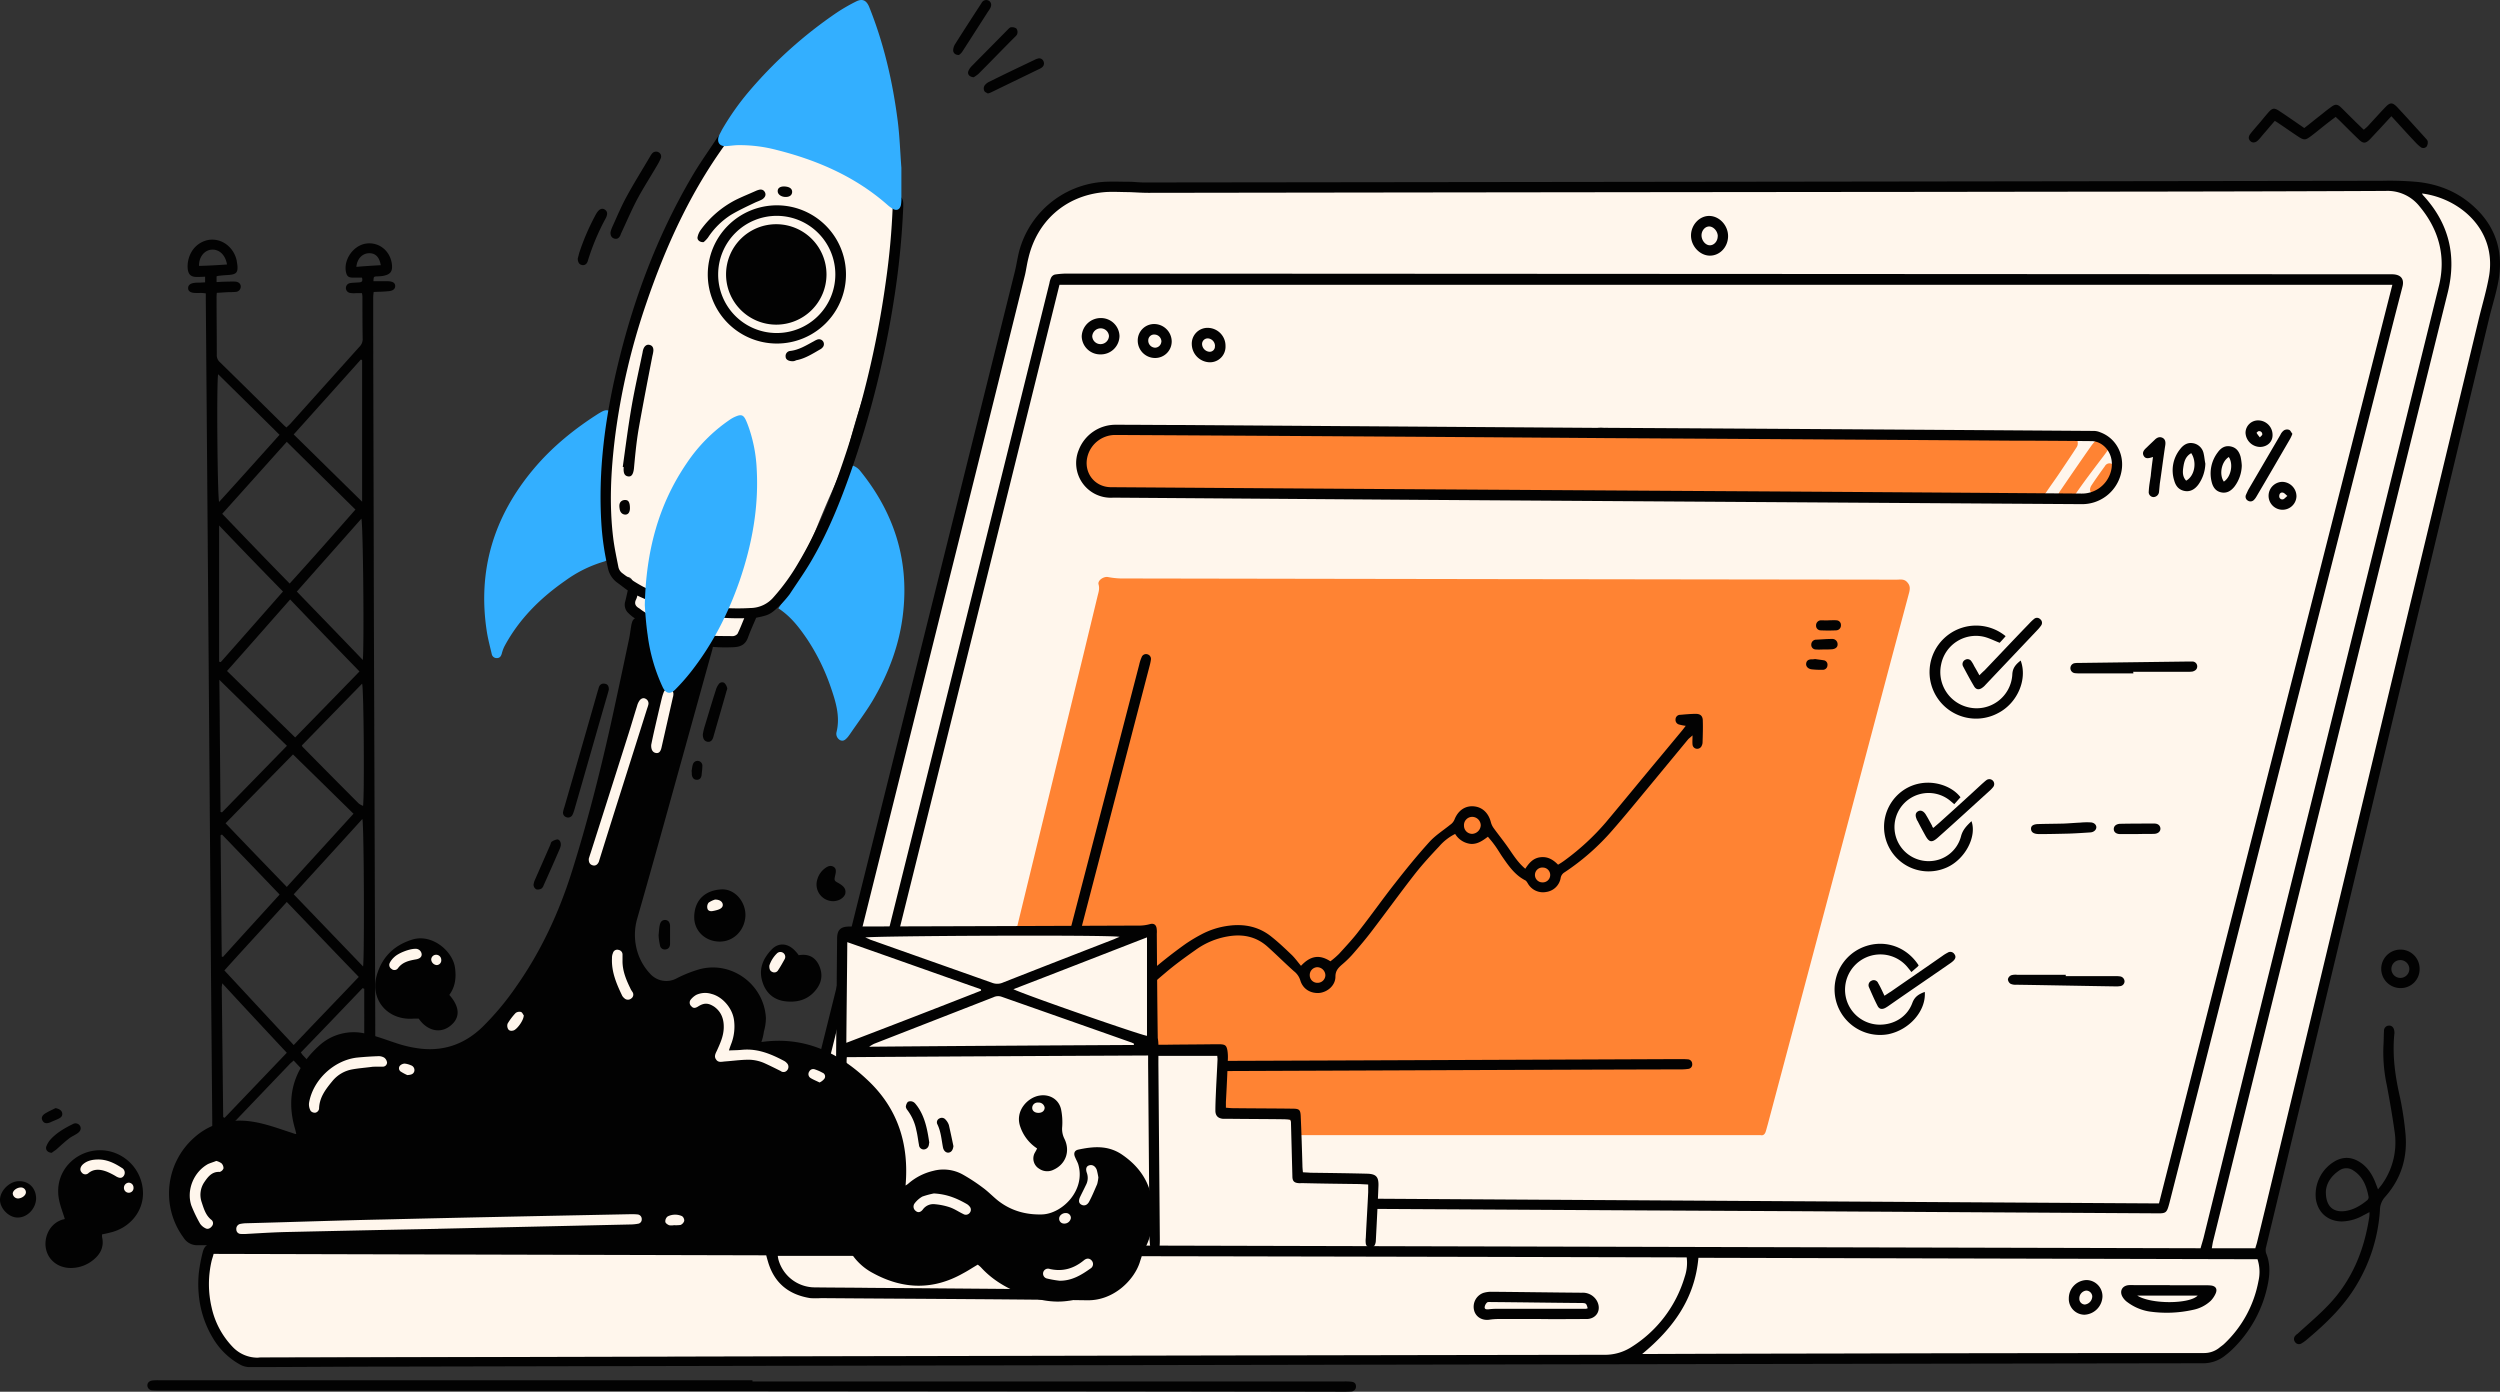 <svg xmlns="http://www.w3.org/2000/svg" viewBox="0 0 1254.58 698.41" id="ProductLaunch"><rect x="0" y="0" width="1254.58" height="698.41" fill="#333333" stroke="none"/><g data-name="Layer 2" fill="#020202" class="color000000 svgShape"><g fill="#020202" class="color000000 svgShape"><g fill="#020202" class="color000000 svgShape"><g data-name="Product-Launch" fill="#020202" class="color000000 svgShape"><g fill="#020202" class="color000000 svgShape"><path fill="#fff6ec" d="M390.16 626.85c1.08-4.2 2.16-8.16 3.12-12.24q37.26-148.68 74.52-297.48 22.86-91.44 45.72-182.76c1.32-5.4 2.52-10.8 5.4-15.72 8.4-14 20.4-22.68 36.6-25.32 1.2-.24 2.4-.48 3.6-.6a4.4 4.4 0 0 1 2.52.12c1.8 1.44 4 1.08 6 1.08q202-1.26 403.8-2.4c4.44 0 8.88.72 13.32.84l129.24 1.8c31.8.48 63.72.84 95.52 1.32 1.56 0 3 .24 4.32-.84a3.33 3.33 0 0 1 2.4-.36c14.64 4.32 26.76 11.88 32.76 26.64a38.9 38.9 0 0 1 2.28 22.2c-.36 1.8-1.56 3.36-1.92 5.16l-13.68 56.52q-25.74 106.56-51.48 213.24-24.66 102.6-49.56 205a29.47 29.47 0 0 0-.6 12.12c2.76 17.16-5 30.12-17.16 41.16-3.12 2.88-7.08 3.6-11.4 3.6q-93.78 0-187.56.24l-781.56 1.08h-4.56c-1.44 0-2.76 0-3.84 1.32s-2.64 1-3.84 0a55.88 55.88 0 0 1-5.88-4.68c-11.4-10.08-16.56-22.68-15.24-37.92.36-3.84.84-7.56 1.32-11.4A10 10 0 0 1 105 626c.72-1.56 2.16-2.16 3.48-1.2 1.56 1.08 3 1 4.68 1q79.2.18 158.4.48 57.24.18 114.6.24a15.21 15.21 0 0 0 4 .33Z" class="colorffffff svgShape"></path><path fill="#ff8333" d="M883.5 569.65H492.42a21.85 21.85 0 0 1-4-.12c-2.28-.36-3-1.56-2.52-3.6q29-119.34 58.08-238.56c2.28-9.48 4.56-18.84 6.84-28.32.48-1.92 1.08-3.6.48-5.76-.6-1.92 2.4-4.08 4.68-3.72a39.72 39.72 0 0 0 6.36.72q194.76.36 389.4.6c1.8 0 3.72-.48 5.28 1.2s1.56 3.12 1.08 5.16c-3.48 13.08-7 26.16-10.44 39.12q-30.24 114.12-60.6 228.12c-.36 1.2-.6 2.28-1 3.48s-1.24 2.03-2.56 1.68Z" class="colorffd622 svgShape"></path><path d="M387.56 624.61c1.56-6.36 3.12-12.36 4.68-18.36q29.7-119.34 59.4-238.56 28.8-115.56 57.6-231.24c.84-3.36 1.32-6.84 2.16-10.2A47.11 47.11 0 0 1 553 91.33c4.44-.36 8.88-.12 13.32-.12 2.64 0 5.28.36 7.8.36q310.5-.36 621.12-.84a153.57 153.57 0 0 1 18.24.6c10.56 1.2 20 5 28 12.36 10.8 9.84 14.76 22.2 12.48 36.36-1.08 6.48-3.12 12.72-4.68 19.08q-23.4 97.38-46.8 194.88-24.66 103-49.44 206-7.92 32.94-15.84 65.76a5.52 5.52 0 0 0 0 3.12c2.16 5.16 1.92 10.44.84 15.72a62.28 62.28 0 0 1-17.76 32.52 41.61 41.61 0 0 1-3.48 3 17.58 17.58 0 0 1-11.4 4q-455.58.72-911 1.68c-23.28 0-46.44.24-69.72.24a10.67 10.67 0 0 1-3.72-1 36.07 36.07 0 0 1-13.68-12.84c-6.24-10.08-8.52-21.12-7.56-32.88a77.87 77.87 0 0 1 1.92-10.56c.84-3.84 2.88-4.92 6.48-4.92 27.36.12 54.72.12 82.08.24q96.3.18 192.48.6c1.76-.08 3.2-.08 4.88-.08Zm716.76 1.8c.48-1.8 1-3.36 1.44-5q26.64-108 53.4-215.88 32.4-131 64.8-262.2c3.6-14.76-.12-28.2-9.72-39.72a20.48 20.48 0 0 0-17-7.8c-75 .36-149.88.36-224.88.48q-198 .18-396 .48c-3.24 0-6.48-.24-9.84-.36-4.44 0-9-.36-13.32.12-18.72 2-32.76 14.52-37.08 32.88-.72 2.76-1.08 5.52-1.68 8.28q-21.06 85-42.36 170Q433 464.47 393.92 621.13c-.24 1.08-.36 2-.72 3.48ZM846.44 631q-137-.36-273.48-.6c-.36 1.2-.72 2.16-1 3.12-2.88 8.88-13.08 19.2-26.28 19-44.52-.6-89-.72-133.56-1.08a42.37 42.37 0 0 1-5.52 0c-10.56-1.68-17.76-7.32-21-17.64-.36-1.2-.72-2.4-1.08-3.84l-277.32-.72c-.36 1.44-.72 2.4-1 3.48a51.37 51.37 0 0 0 0 23.4 41.31 41.31 0 0 0 10.44 19.68 17.21 17.21 0 0 0 13 5.52q337.68-.9 675.48-1.44a24.53 24.53 0 0 0 13.32-3.72 62.42 62.42 0 0 0 27-35.4 21.75 21.75 0 0 0 1-9.76Zm-22.32 48.48h3.48q46.62-.18 93.24-.24 92.52-.24 185.16-.24a12.2 12.2 0 0 0 7.56-2.52c.84-.72 1.8-1.32 2.52-2a57.62 57.62 0 0 0 17.28-31.56 20.49 20.49 0 0 0-.48-11l-280.56-.72c-1.8 20.65-12.84 35.53-28.2 48.25Zm391.32-582.39a3.86 3.86 0 0 0 .48.84c13 14 17 30.24 12.48 48.72q-11.88 47.88-23.76 95.88-47 190.26-94.08 380.52c-.24 1.08-.36 2-.6 3.36h21.84c.24-1 .6-1.92.84-2.88 1.44-5.88 2.88-11.88 4.32-17.76q26.64-111.06 53.28-222.24t53.4-222.24c1.8-7.68 4.2-15.36 5.52-23.16 3.6-23.04-14.88-38.64-33.72-41.04ZM390.32 630.25a14.68 14.68 0 0 0 .36 2 19 19 0 0 0 18.24 13.8c9.12.12 18.36.12 27.48.24 36.36.24 72.84.6 109.2.84a22.15 22.15 0 0 0 20.88-14 17.52 17.52 0 0 0 .84-2.88Z" fill="#020202" class="color000000 svgShape"></path><path fill="#ff8333" d="M811.67 218.09c62 .48 140.88 1 219.72 1.56 2.16 0 4.32.48 6-1.56.24-.36 1.2-.48 1.8-.36 2.64.48 4.44 4.32 3 6.6-2.76 4.32-5.64 8.52-8.52 12.84-2.4 3.6-5 7.08-7.44 10.8a9.38 9.38 0 0 1-8.76 4.44c-22.8-.24-45.6-.48-68.4-.84-37.68-.48-75.24-.84-112.92-1.32q-117.54-1.26-235-2.64c-14.64-.12-29.28-.48-43.8-.36a12.76 12.76 0 0 1-10.68-5c-6.72-8.28-4.56-19.56 4.8-24.48a10.42 10.42 0 0 1 4.68-1.2c79.72.32 159.28.92 255.52 1.52Z" class="colorffd622 svgShape"></path><path d="M377.6 693.25h297.12a29.24 29.24 0 0 1 3.24.12c1.56.12 2.52.84 2.52 2.4a2.46 2.46 0 0 1-2.52 2.52c-1.2.12-2.4.12-3.6.12q-81.72-.18-163.56-.24l-430.56-.36c-1.32 0-2.64 0-4-.12a2.47 2.47 0 0 1-2.28-2.4c0-1.32.84-2.28 2.52-2.52a24.1 24.1 0 0 1 3-.12H377.6ZM1193.36 596.89c1-1.32 1.8-2.16 2.4-3.12a36.16 36.16 0 0 0 5.88-26.16c-1.08-7.68-2.4-15.24-3.84-22.92a78.25 78.25 0 0 1-1.68-20.52c.12-2.28.12-4.56.24-6.84a2.54 2.54 0 0 1 2.4-2.64c1.44-.12 2.52.84 2.76 2.64a5.16 5.16 0 0 1 0 1.92c-1 10.68.48 21 2.88 31.44a157.57 157.57 0 0 1 2.76 18.36c1.08 12-2.28 22.68-10.32 31.68a10 10 0 0 0-2.52 6.72 83.13 83.13 0 0 1-11.76 37.44c-6.48 10.92-15.6 19.56-25.2 27.6a17.15 17.15 0 0 1-2.4 1.68 2.34 2.34 0 0 1-3.24-.72 2.39 2.39 0 0 1 .24-3.24 3.23 3.23 0 0 1 1-.84c4.8-4.44 9.84-8.64 14.4-13.32 12.48-12.48 19-28 21.6-45.24a13.88 13.88 0 0 0 .12-2.52c-1.2.6-2 1.08-3 1.56a23 23 0 0 1-10.92 3.12c-7-.12-12-4.44-13-11.4a19.39 19.39 0 0 1 10-19.08c4.2-2.16 8.16-1.8 12.12.72 3.72 2.4 6 5.88 7.68 10 .32.92.8 2 1.4 3.68Zm-26.16 1c-.12 7.32 3.48 10.68 9.72 9.84 4.2-.6 7.8-2.76 11-5.4a2 2 0 0 0 .72-1.68c-1-5.28-2.76-10.08-7.56-13.2a6.13 6.13 0 0 0-7.08-.12c-4.16 2.72-6.56 6.56-6.8 10.52ZM1200.08 58.33c-2.16 2.28-4.08 4.44-6.12 6.6l-4.68 5c-2.16 2.16-3.36 2.16-5.52.12-3.12-3-6.24-6.12-9.36-9.24-.72-.72-1.44-1.32-2.28-2.16-1.92 1.44-3.84 2.88-5.64 4.32-2.28 1.8-4.56 3.72-7 5.52s-3.24 1.92-5.88.24c-3.48-2.28-6.84-4.68-10.32-7-.48-.36-1-.6-1.68-1.08-1.8 2-3.48 4.08-5.28 6.12-1.08 1.2-2 2.52-3.24 3.72s-2.76 1.32-3.72.36c-1.2-1.08-1-2.4-.12-3.6 1.08-1.44 2.4-2.88 3.6-4.32 1.8-2 3.48-4.2 5.28-6.24 2.28-2.64 3.12-2.76 6.12-.72 4 2.64 7.92 5.4 12.12 8.28 2.64-2 5.28-4.2 7.92-6.24 1.68-1.32 3.24-2.64 4.92-3.84 2.76-2.16 3.72-2.16 6.12.24 3 3 6 6 9.12 9 .48.48 1.08 1.08 1.8 1.68.72-.6 1.32-1.08 1.92-1.68 3-3.24 5.88-6.48 8.88-9.6 2.4-2.52 3.6-2.52 6 0 4.68 5 9.24 10.08 13.92 15.24.48.6 1.2 1.2 1.32 1.8a3.9 3.9 0 0 1-.48 2.64 2.21 2.21 0 0 1-3 .36 20.54 20.54 0 0 1-2.4-2.16c-4.04-4.24-8-8.69-12.32-13.36Z" fill="#020202" class="color000000 svgShape"></path><path fill="#ff8333" d="M1035.47 251.45a2.34 2.34 0 0 1-2.64-3 8.38 8.38 0 0 1 1.32-2.52c5-7.32 10.08-14.76 15.24-22.08a18.91 18.91 0 0 1 1.44-1.8 2.61 2.61 0 0 1 3.48-.6c.12 0 .12.12.24.24 4.44 2.52 4.32 2.88 1.2 7-5 6.6-10.08 13.2-14.64 19.92-1.56 2.39-4.11 1.52-5.64 2.84Z" class="colorffd622 svgShape"></path><path d="M1204.52 495.85a9.66 9.66 0 1 1 .24-19.32 9.6 9.6 0 0 1 9.48 9.6 9.46 9.46 0 0 1-9.72 9.72Zm4.56-9.6a4.49 4.49 0 0 0-4.68-4.44 4.41 4.41 0 0 0-4.32 4.44 4.5 4.5 0 0 0 9 0Z" fill="#020202" class="color000000 svgShape"></path><path fill="#ff8333" d="M1061.75 234.77a13.12 13.12 0 0 1-1.2 2.28c-2.16 3.12-4.32 6.24-6.6 9.36-1.2 1.56-2.64 1.92-4 1.2s-1.44-2.4-.36-4.08c2.16-3.24 4.44-6.48 6.72-9.6a2.63 2.63 0 0 1 3.36-1.2c1.12.48 1.48 1.44 2.08 2.04Z" class="colorffd622 svgShape"></path><path d="M750.32 607q-166.14-.9-332.4-1.92c-4.8 0-6-1.56-4.8-6.36q16.56-66.78 33.24-133.56 29.7-119.16 59.28-238.35c7-28.2 14-56.52 21-84.72a10.54 10.54 0 0 1 .84-2.76 3.07 3.07 0 0 1 1.92-1.56 41.22 41.22 0 0 1 6.72-.48l662.64.36h1.92c4.2.12 6 2.4 4.92 6.36l-4 15.48q-49.32 193.86-98.52 387.84c-4.8 18.84-9.6 37.56-14.4 56.4-1.32 4.92-1.56 5.28-6.6 5.16l-182.28-1.08q-74.66-.36-149.48-.81Zm-332.16-7.08 665.28 4q58.68-230.76 117.12-461H531.68q-56.52 227.95-113.52 456.97ZM848.6 118.21c0-5.4 4.32-10 9.36-9.84s9.36 4.92 9.24 10.32-4.2 9.6-9.12 9.6-9.48-4.68-9.48-10.08Zm13.44.36c0-2.52-2.16-4.92-4.32-4.92s-3.84 2.16-3.84 4.44c0 2.52 1.92 4.92 4.08 5s4.04-2 4.04-4.52ZM773.12 661.93h-21.24a29.2 29.2 0 0 0-4.56.36c-3.6.48-6.72-1.44-7.56-4.68a7.39 7.39 0 0 1 4.56-8.76 13.52 13.52 0 0 1 3.84-.6c15.24.12 30.48.36 45.72.48a8.1 8.1 0 0 1 7.56 4.2c2.4 4.56-.36 9.12-5.52 9-7.56 0-15.24.12-22.8 0Zm23.64-5.4c-.72-2.52-.72-2.64-3.6-2.64-14.88-.12-29.88-.36-44.76-.48-.72 0-1.8-.12-2.16.24a3.85 3.85 0 0 0-1.2 2.4c0 1.08 1.08 1.08 2 1a33 33 0 0 1 4.92-.24h43.8a5.4 5.4 0 0 0 1-.28ZM1088.84 645h18.24a19.44 19.44 0 0 1 2.64.12c2.28.36 3.12 1.8 2.16 4a12.75 12.75 0 0 1-2.52 3.72 18.09 18.09 0 0 1-8.64 4.44 60.81 60.81 0 0 1-22.32.84 24.94 24.94 0 0 1-10.68-4.56 8.63 8.63 0 0 1-2.64-2.88c-1.56-2.88 0-5.52 3.24-5.76a19.36 19.36 0 0 1 2.64 0h18a.12.12 0 0 0-.12.08Zm-16.32 5.16c7 4.44 26.28 4.32 30.36 0ZM1038.2 651.49a9.15 9.15 0 0 1 8.88-9.12 8.12 8.12 0 0 1 8 8.4 9.49 9.49 0 0 1-9 9 7.92 7.92 0 0 1-7.88-8.28Zm8.76-3.84a3.93 3.93 0 0 0-3.48 4 2.85 2.85 0 0 0 2.76 3 4.18 4.18 0 0 0 3.72-4.2 3.1 3.1 0 0 0-2.96-2.8Z" fill="#020202" class="color000000 svgShape"></path><path d="M805.16 214.69q96.66.54 193.32 1.2l52.08.36a8.61 8.61 0 0 1 3.48.72c8.4 3.12 12.72 12.24 10.2 21.24a20.07 20.07 0 0 1-19.68 14.79l-331.8-2.16-150.84-1.08h-3.6a17.38 17.38 0 0 1-17-23.88 19.76 19.76 0 0 1 18.84-12.72c10.8 0 21.6.12 32.4.12l209 1.44a18 18 0 0 1 3.6 0Zm-.24 5.16q-121.68-.9-243.48-1.56h-2.28a14.39 14.39 0 0 0-13.2 10c-2.64 8.28 3 16.2 11.64 16.2q154.8 1.08 309.6 2 88.74.54 177.36 1.2a15 15 0 0 0 14.4-10c2.16-5.88.12-12.24-4.92-15.12a9.48 9.48 0 0 0-4-1.2c-13.56-.12-27-.24-40.56-.24q-102.38-.68-204.56-1.28ZM525.44 532.69h3.48q157-.54 313.8-1.2c1.44 0 2.88 0 4.2.12a2.28 2.28 0 0 1 2.28 2.28 2.22 2.22 0 0 1-2 2.52 25.37 25.37 0 0 1-4.2.24q-68.76.18-137.4.48l-180 .72c-5.88 0-6.72-1.08-5.28-6.84q25.74-98.64 51.36-197.4a19.25 19.25 0 0 1 1.2-3.72 2.35 2.35 0 0 1 2.88-1.56 2.42 2.42 0 0 1 1.8 2.76 24.58 24.58 0 0 1-.6 2.88q-18.54 71.28-37.08 142.44c-4.56 17.76-9.24 35.4-13.8 53.16-.28.84-.4 1.8-.64 3.12Z" fill="#020202" class="color000000 svgShape"></path><path d="M652.88 484.69c4.8-5.16 9.36-5.76 14.76-2.28a41.69 41.69 0 0 0 4.32-3.72c3.48-3.84 7-7.56 10.08-11.64 6.12-7.8 11.88-16 18-23.76 5.52-7.08 11.16-14 17.16-20.64 3-3.36 7-5.88 10.56-8.76a5.87 5.87 0 0 0 2.16-2.64c1.8-4.56 5.4-7 9.72-6.6s7.32 3.36 8.52 7.92a8.94 8.94 0 0 0 1.32 2.88c2.52 3.48 5.16 6.72 7.56 10.2s4.8 7.32 8.4 10.32c1.8-2.76 3.84-5.28 7.44-5.76s6.36 1 9 3.72a34.76 34.76 0 0 0 3.48-2.28 121.47 121.47 0 0 0 20.4-18.84c9.24-11 18.36-22.2 27.6-33.24L843.8 367c.72-.84 1.32-1.68 2.16-2.76a20.6 20.6 0 0 1-3.12-.6 2.4 2.4 0 0 1-2-2.64 2.31 2.31 0 0 1 2.4-2.28c2.64-.24 5.28-.48 7.8-.48 2.28 0 3.48 1.08 3.48 3.48.12 3.6 0 7.2-.12 10.8a3.7 3.7 0 0 1-.36 1.56 2.45 2.45 0 0 1-2.52 1.68 2.32 2.32 0 0 1-2.16-2.16c-.12-1.32 0-2.64 0-4.56-1.08 1-1.68 1.44-2.16 1.92L827 395.41c-5.88 7.08-11.64 14.16-17.64 21a117.74 117.74 0 0 1-24.24 21.36 4.09 4.09 0 0 0-1.92 2.76 8.53 8.53 0 0 1-7.2 7.08 8.71 8.71 0 0 1-9.24-4.2c-.36-.6-.84-1.44-1.44-1.68-5.28-2.76-8.4-7.44-11.64-12.12-1.32-2-2.52-4.08-4-6-.84-1.2-1.92-2.4-3-3.72-2.64 2-5.28 3.84-8.64 3.6a10.46 10.46 0 0 1-7.8-5 25.88 25.88 0 0 0-8 6.24c-4.08 4.32-8.16 8.76-11.88 13.44-7.32 9.36-14.28 19-21.48 28.44-2.88 3.84-6 7.56-9.12 11.16a51.08 51.08 0 0 1-6.24 6.24c-1.92 1.68-3.36 3.12-3.36 6.12 0 4.32-3.84 7.68-8 8.16-4.44.36-8.28-1.92-9.6-6.24a9.23 9.23 0 0 0-3.24-4.68c-4.56-4.08-8.88-8.4-13.44-12.48-5.64-4.92-12.24-6.24-19.56-5a38.54 38.54 0 0 0-16.2 6.72c-5.28 3.72-10.44 7.44-15.36 11.64-9.24 7.8-18.36 15.84-26.16 25.08a3.65 3.65 0 0 1-1 1 2.28 2.28 0 0 1-3.24 0 2.25 2.25 0 0 1-.48-3 29.71 29.71 0 0 1 2.28-3.12A241.34 241.34 0 0 1 595 473.65a78.92 78.92 0 0 1 7.56-4.56 39.84 39.84 0 0 1 14.28-4.56c7.92-1 15.24.6 21.48 5.76 3.48 2.76 6.72 5.88 10 9 1.56 1.56 2.88 3.36 4.56 5.4Zm86-66.24a4.52 4.52 0 0 0 4.2-4.2 4.3 4.3 0 0 0-4.32-4.32 4.14 4.14 0 0 0-4.08 4.44 4.07 4.07 0 0 0 4.24 4.08Zm-77.76 74.76a3.89 3.89 0 0 0 4-3.84 4.16 4.16 0 0 0-4-4 3.89 3.89 0 0 0-3.84 4 3.79 3.79 0 0 0 3.88 3.84Zm112.92-50.4a3.72 3.72 0 0 0 .36-7.44 3.73 3.73 0 1 0-.36 7.44ZM1006.52 319.21c-1.08 1.32-2.16 2.4-3 3.36-2.88-1.08-5.52-2.52-8.4-3.12a17.81 17.81 0 0 0-21 14A18.15 18.15 0 0 0 988 355a17.94 17.94 0 0 0 21.84-16.44c.12-3.48 1.92-5.28 4.2-7.08 3.48 9.36-1.56 21.24-11.16 26.28a23.35 23.35 0 1 1 3.6-38.52ZM962.84 484.45a4.36 4.36 0 0 1-1 1.08c-.84.72-1.68 1.44-2.64 2.28-.72-1-1.44-1.8-2-2.52a17.72 17.72 0 0 0-30.2 17.52 17.52 17.52 0 0 0 16 11.4c7.56.12 14.16-4 16.68-10.92 1.2-3.24 3.36-4.44 6.24-5.52.72 9.48-7.68 19.08-18.36 21.24a22.86 22.86 0 0 1-14-43.08c10.56-5.04 22.68-1.68 29.28 8.52ZM983.84 400.09c-1 1.08-1.92 2.16-3.12 3.48-.84-.72-1.56-1.32-2.28-1.92a17.1 17.1 0 1 0-9.84 30.48 16.64 16.64 0 0 0 15.48-12.36c.84-3.36 2.88-5.4 5.28-7.68 2.76 7.8-3.24 19.08-12.24 23.16a22.32 22.32 0 0 1-21.84-38.76c10.2-6.84 23.28-3.36 28.56 3.6ZM1070.6 337.93h-26.76a19.44 19.44 0 0 1-2.64-.12 2.53 2.53 0 0 1-.12-5 10.32 10.32 0 0 1 1.92-.12l55.2-.72h1.92a2.44 2.44 0 0 1 2.52 2.4c0 1.56-1.08 2.28-2.4 2.64a18.58 18.58 0 0 1-2.64.12h-27.12a3.17 3.17 0 0 1 .12.8ZM1036.64 489.85h24.84a14.52 14.52 0 0 1 2.28.12 2.59 2.59 0 0 1 2.4 2.64 2.47 2.47 0 0 1-2.4 2.28 10.32 10.32 0 0 1-1.92.12c-16.68-.24-33.36-.6-50-.84a5.85 5.85 0 0 1-2.88-.48 2.88 2.88 0 0 1-1.32-2.28 2.81 2.81 0 0 1 1.68-2 7.62 7.62 0 0 1 2.88-.24h24.48Z" fill="#020202" class="color000000 svgShape"></path><path d="M993.32 338.89c1-1 1.68-1.68 2.52-2.4 7.56-7.92 15-15.84 22.56-23.64a21.56 21.56 0 0 1 2.4-2.28 2.22 2.22 0 0 1 3 .12 2.31 2.31 0 0 1 .48 3.24 18.91 18.91 0 0 1-1.44 1.8l-26.52 28a7.53 7.53 0 0 1-1.44 1.32c-1.56 1.2-3.12 1.2-4.2-.6-1.92-3.24-3.72-6.6-5.52-10a2.41 2.41 0 0 1 1.08-3.36 2.29 2.29 0 0 1 3.12.84 14.14 14.14 0 0 1 1.32 2.28c.84 1.44 1.68 2.88 2.64 4.68ZM945.68 499.69c1.2-.72 2.16-1.44 3.12-2 8.64-6 17.4-12 26-18a17.75 17.75 0 0 1 2.52-1.56 2.42 2.42 0 0 1 3.48.72c1 1.32.36 2.52-.72 3.48a13.58 13.58 0 0 1-1.56 1.2c-10.2 7.08-20.4 14-30.6 21.12-.48.36-1.08.72-1.68 1.08-1.8 1-3.24.72-4.08-1.08-1.56-3-2.88-6.12-4.2-9.12a2.45 2.45 0 0 1 1.2-3.36 2.37 2.37 0 0 1 3.36 1.2c1.12 1.88 2.08 4.04 3.16 6.32ZM970.28 415.45c1.08-1 1.92-1.68 2.88-2.52 7.2-6.48 14.4-13 21.48-19.56.72-.6 1.44-1.32 2.28-1.92a2.44 2.44 0 0 1 3.24 3.6 14.38 14.38 0 0 1-1.32 1.44c-8.76 7.92-17.52 16-26.4 23.88-3 2.64-4.32 2.4-6.24-1.08-1.32-2.4-2.64-4.8-3.84-7.2a3.75 3.75 0 0 1-.6-1.2c-.72-1.8-.48-3 .72-3.72s2.64-.36 3.84 1.44c.6 1 1.2 2 1.8 3.12s1.08 1.92 1.56 2.88c0 .39.12.48.6.84ZM1106.72 232.69a19.07 19.07 0 0 1-3.48 10.44c-1.68 2.28-4 3.84-7 3.24s-4.44-2.64-5.16-5.28a16.92 16.92 0 0 1 3-15.72c1.44-1.92 3.48-3.36 6.12-3a6.51 6.51 0 0 1 5.64 5.16c.4 1.68.52 3.47.88 5.16Zm-7.08-5.28c-3 1.68-3.6 4.44-4 7.2-.36 2.4-.36 4.68 1.44 6.6 4.24-2.28 5.56-9.21 2.56-13.8ZM1125 233.65a18.28 18.28 0 0 1-3.6 10.44c-1.68 2.16-3.84 3.6-6.72 3s-4.2-2.76-4.8-5.28a17.41 17.41 0 0 1 3.12-14.88c1.56-2.16 3.6-3.48 6.48-2.88s4.2 2.64 4.92 5.16a28.18 28.18 0 0 1 .6 4.44Zm-6.48-4.32c-3.72 2.28-5 8.76-2.52 12.36 3.56-2.28 4.88-8.76 2.48-12.36ZM561.8 168.61a9.37 9.37 0 0 1-9.48 9.24 9.28 9.28 0 0 1-9.48-9.12 9.54 9.54 0 0 1 9.6-9.12 9.3 9.3 0 0 1 9.36 9Zm-9.48 4.08a4.23 4.23 0 0 0 4.2-4.08 4.17 4.17 0 0 0-4.08-3.84 4.24 4.24 0 0 0-4.32 4 4.13 4.13 0 0 0 4.2 3.92ZM1150.4 217.69a18.71 18.71 0 0 1-1.2 2.64c-5.64 9.72-11.28 19.44-16.92 29a7.7 7.7 0 0 1-1.2 1.56 2.36 2.36 0 0 1-3 .36 2.27 2.27 0 0 1-1-2.88c.36-.84.72-1.56 1.08-2.4l16.2-27.72a5.66 5.66 0 0 1 1.8-2.28 3 3 0 0 1 2.64-.24c.64.27 1 1.27 1.6 1.96ZM588 171.25a8.3 8.3 0 0 1-8.16 8.4 8.71 8.71 0 0 1-8.88-8.52 8.23 8.23 0 0 1 8.4-8.52 8.84 8.84 0 0 1 8.64 8.64Zm-5.16.24a3.56 3.56 0 0 0-3.36-3.6 2.92 2.92 0 0 0-3.24 2.76 3.56 3.56 0 0 0 3.48 3.84 3.24 3.24 0 0 0 3.08-3ZM615 173.65a7.82 7.82 0 0 1-7.92 8.16 9.23 9.23 0 0 1-9-9 7.91 7.91 0 0 1 8.16-8.28 9 9 0 0 1 8.76 9.12Zm-5.28 0a3.83 3.83 0 0 0-3.6-3.84 2.84 2.84 0 0 0-2.88 2.88 4 4 0 0 0 3.72 3.84 2.62 2.62 0 0 0 2.72-2.88ZM1080.44 229.33c-1.92.6-3.72 1.2-4.68-.6s.36-3.12 1.56-4.2c1.32-1.32 2.64-2.52 4-3.84 1.08-1.08 2.4-1.68 3.84-1s1.68 2.16 1.44 3.72c-1 6.48-1.8 13-2.76 19.44-.12 1.32-.24 2.64-.36 3.84a2.87 2.87 0 0 1-2.76 2.76 2.48 2.48 0 0 1-2.4-2.88c.12-2.64.6-5.16 1-7.8.28-3.08.68-6.08 1.12-9.44ZM1035.8 413.29c2.76-.12 5.4-.36 8.16-.48a33.69 33.69 0 0 1 4.92-.12c1.8 0 3 1 3.12 2.28s-1.08 2.64-3 2.76c-3.6.24-7.2.48-10.8.6-4.92.12-9.84.24-14.76.24-2.76 0-4.08-.84-4.2-2.52s1.2-2.52 4.08-2.52c4.2-.12 8.28-.12 12.48-.24ZM1152.44 249.13a7 7 0 1 1-7-7.32 7.28 7.28 0 0 1 7 7.32Zm-4.56-.24c-1-.84-1.56-1.56-2.28-1.68-1.08-.24-1.8.6-1.8 1.68a1.54 1.54 0 0 0 1.92 1.68c.6-.12 1.08-.84 2.16-1.68ZM1134.32 224.29a7.41 7.41 0 0 1-7.44-7.08 6.27 6.27 0 0 1 6.24-6.24 7.25 7.25 0 0 1 7.32 7.2c.12 3.48-2.52 6-6.12 6.12Zm-.24-4.8c.6-.72 1.2-1.08 1.2-1.44a1.55 1.55 0 0 0-1.8-1.68c-.36 0-1.08.84-1.08.84a18 18 0 0 0 1.68 2.28ZM1072.52 418.57H1064c-2 0-3.24-1-3.24-2.52s1.2-2.52 3.12-2.64c5.76-.12 11.52-.12 17.28-.12 1.8 0 2.88 1 3 2.4s-1 2.64-3 2.76c-2.76.12-5.64 0-8.64.12ZM915.44 325.93c-1.44 0-2.76.12-4.08 0a2.3 2.3 0 0 1-2.4-2.52 2.44 2.44 0 0 1 2.52-2.4c2.64-.12 5.16-.36 7.8-.36a2.63 2.63 0 0 1 2.88 2.52c.12 1.44-.84 2.4-2.64 2.64-1.44.12-2.88.12-4.08.12ZM917.72 311.29c1.32 0 2.64-.12 3.84 0a2.31 2.31 0 0 1 2.28 2.4 2.47 2.47 0 0 1-2.4 2.64c-2.64.12-5.16.12-7.8 0a2.31 2.31 0 0 1-2.28-2.4 2.52 2.52 0 0 1 2.4-2.64c1.32 0 2.64.12 4 0ZM910.88 330.73c1.44.24 2.76.36 4.2.6a2.22 2.22 0 0 1 2 2.52 2.31 2.31 0 0 1-2.4 2.28 42.48 42.48 0 0 1-5.52-.24c-1.92-.24-3-1.56-2.76-3s1.2-2.16 3.48-2a3 3 0 0 1 1-.12Z" fill="#020202" class="color000000 svgShape"></path></g><g fill="#020202" class="color000000 svgShape"><path fill="#fff6ec" d="M422.36 623.53c-.12-1.32-.36-2.4-.36-3.6.36-28.68.6-57.36 1-86a5.52 5.52 0 0 1 5.52-5.88 29.18 29.18 0 0 1 3.24 0q87.12.36 174.36.84c1 0 1.92-.12 2.88-.12 2.52 0 3.36.72 3.24 3.24 0 2-.24 4.2-.12 6.24l.36 19.68a16.44 16.44 0 0 0 .24 1.92c2.52.24 4.92.72 7.44.72 7.68.24 15.24.6 22.92.6 4.44 0 6 1.08 6.12 6 .12 6.12-.12 12.24-.12 18.36v4.32a71.67 71.67 0 0 0 7.32 1.32c7.56 1 15.12 1.8 22.8 2.52a27.25 27.25 0 0 0 5.4-.36c1.8-.24 3 .48 3.24 2.28a7.26 7.26 0 0 1 0 2.28c-.24 7.44-.36 14.88-.6 22.2-.12 4.32-.12 4.32-4.44 4.32q-104-.36-208.08-.6c-16.56 0-33.12 0-49.68-.12a10.35 10.35 0 0 1-2.68-.16Z" class="colorffffff svgShape"></path><path d="M183 570.48c-12-13-23.76-25.56-35.64-38.28-.72.72-1.44 1.2-2 1.8l-31.68 33.12a6.25 6.25 0 0 0-1.92 4.92c.24 15.24.24 30.6.36 45.84a29.18 29.18 0 0 1 0 3.24c-.24 1.8-1.32 2.88-2.64 2.76a2.62 2.62 0 0 1-2.4-2.64A14.52 14.52 0 0 0 107 619l-1.08-125.64q-1.26-171.54-2.64-343v-3.12a21.55 21.55 0 0 0-2.64-.24 25 25 0 0 1-3 0c-2.16-.12-3.24-1-3.24-2.4s1-2.4 3.12-2.64a14.52 14.52 0 0 1 2.28-.12c1 0 1.92-.12 3.12-.12v-2.88a32.58 32.58 0 0 1-3.36.12c-3.6.24-5.16-1-5.4-4.56-.24-4.92 2.16-11.28 8.76-13.56 6.84-2.28 14.16 2.28 15.84 9.84.12.72.24 1.56.36 2.28.36 3.72-.48 4.68-4.08 5-1.8.12-3.72.24-5.52.48a4.89 4.89 0 0 0-.84.24v2.88c2.16-.12 4.2-.24 6.36-.24a25 25 0 0 1 3 0c1.8.12 2.88 1.2 2.76 2.64a2.62 2.62 0 0 1-2.52 2.52c-1.2.12-2.4.12-3.6.12l-5.88.36a25.12 25.12 0 0 0-.12 2.88c0 9.36.12 18.72.12 28.2a4.58 4.58 0 0 0 1.56 3.72c10.8 10.56 21.6 21.24 32.4 31.92.24.24.48.36 1 .84.6-.6 1.32-1.2 2-1.92l34.56-38.52a5.38 5.38 0 0 0 1.68-3.68c-.12-7.2-.12-14.4-.12-21.6a13.77 13.77 0 0 0-.24-1.68h-3.12a11.35 11.35 0 0 1-2.88-.12 2.5 2.5 0 0 1 0-4.92c1.44-.24 3-.24 4.56-.36s1.92-.72 1.44-2.4h-4.44c-2.4 0-3.12-.72-3.6-2.88-1.2-6.12 3.6-13.08 9.84-14.16 6.48-1.08 12.24 3.36 13.2 10.08.48 3.84-.6 5.4-4.56 6.12a29.42 29.42 0 0 1-3.24.24c-1.32.12-1.32.24-1.44 2.4h6.84c2.64 0 4 .72 4.08 2.28s-1.08 2.64-3.72 2.76c-2.28.24-4.56.24-7.08.36a27.84 27.84 0 0 0-.24 2.88v15.72l.36 149.16q.54 152.28 1 304.68a18.07 18.07 0 0 1-.12 3.6 2.52 2.52 0 0 1-2.64 2.4 2.36 2.36 0 0 1-2.28-2.28 23.12 23.12 0 0 1-.12-2.88c0-15.24-.12-30.6-.12-45.84a21.61 21.61 0 0 1-.36-3.48Zm-39.08-117.84C133.36 464.28 123 475.44 112.6 487c11.64 12.48 23.16 25 34.8 37.44 11-11.64 21.84-22.8 32.64-34.2-12.12-12.52-23.88-24.88-36.12-37.6Zm34.44-196.92c-11.52-11.4-22.92-22.56-34.44-34-11 12.24-21.6 24.12-32.4 36.12 11.4 11.88 22.44 23.4 33.84 35 11.16-12.28 21.96-24.52 33-37.12Zm-32.76 45.12c-10.68 12.12-21.12 24-31.68 35.88 11.52 11.28 22.8 22.2 34.2 33.36 10.56-10.8 21.36-21.84 32.28-33.12a7344.883 7344.883 0 0 1-34.8-36.12Zm-32.4 112.32c10.32 10.8 20.4 21.24 30.72 31.92 11.4-12.48 22.44-24.6 33.48-36.72-10.2-10-20.16-19.8-30.36-29.76-10.92 11.16-22.32 22.68-33.84 34.56Zm34.2 35.64 34.8 36.2c.72-4 .48-71.52-.36-74-11.4 12.6-22.84 25.08-34.44 37.8Zm0-230.76c11.52 11.28 22.68 22.32 34.32 33.72v-71c-.24-.12-.36-.24-.6-.36C170 192.84 158.8 205.32 147.4 218Zm34.68 113.16c.72-7.8.12-68.28-.72-70.92-10.8 12.24-21.6 24.36-32.4 36.6 11.04 11.4 21.84 22.56 33.12 34.32Zm-72 10c.24 22.08.36 44.16.6 66.24.24.12.48.12.72.24l32.6-33.4c-11.48-11.16-22.64-22.08-33.92-33.12Zm-.12-77.4V332a1.73 1.73 0 0 0 .84.24c10.44-11.76 20.76-23.52 31.2-35.4-10.8-11-21.24-21.84-32-33.08Zm1.56 229.68c-.12 1.2-.24 1.68-.24 2l.72 65c0 .12.12.12.24.24s.24.12.48.24l31.2-32.64c-10.92-11.72-21.48-23-32.4-34.88Zm71.28 2.76a5.85 5.85 0 0 0-.84-.36c-10.32 10.8-20.52 21.48-31 32.28.48.6.72 1.08 1.08 1.44 10.08 10.8 20 21.48 30.12 32.16 0 .12.24.12.36 0a.42.42 0 0 0 .24-.12Zm-42.48-278C130 208 119.8 198 109.48 187.8c-.84 3.36-.36 61.56.48 64.08 10.04-11.04 20.04-22.2 30.36-33.72ZM182.2 404.4c.72-5.52.36-58.92-.48-61.32l-30.24 31a1.94 1.94 0 0 1 .24.6c9.36 9.48 18.84 19.08 28.32 28.56a8.63 8.63 0 0 0 2.16 1.16Zm-41.88 44.52c-9.72-10.2-19.32-20.16-28.92-30.12l-.72.36c.24 20.28.36 40.56.6 60.84.24.12.36.12.6.24 9.36-10.44 18.84-20.76 28.44-31.32Zm-26.4-316.2c-.84-4.92-4-7.68-7.68-7.44s-6.48 3.72-6.36 8.16q6.84-.18 14.04-.72Zm77.16.36c-.72-4.2-2.76-6.12-6-6s-5.88 2.76-6.24 6.84c4.08-.36 8.04-.6 12.24-.84Z" fill="#020202" class="color000000 svgShape"></path><path fill="#fff6ec" d="m577.28 496.57.72 24.84a14.52 14.52 0 0 1-.12 2.28c-.36 1.68-1.2 2.28-3 2.28-3.72-.12-7.44-.24-11.16-.24q-66.6 0-133.2.24c-1.2 0-2.4.12-3.6 0-1.92-.24-2.64-1.08-2.64-3 0-2.76.12-5.4 0-8.16l-.72-42.48a7.65 7.65 0 0 1 .48-2.88 2.2 2.2 0 0 1 3.48-1.2 7.13 7.13 0 0 0 4.32 1c45.6-.6 91.2-1.08 136.8-1.68 1.56 0 3-.36 4.56-.48 1.92-.24 2.88.36 3.24 2.28a14.74 14.74 0 0 1 .24 3.24c.24 7.8.36 15.84.6 24Z" class="colorffffff svgShape"></path><path d="M581.32 524.28H585c8-.12 16.2-.12 24.24-.24h3c2.64.12 3.24.6 3.72 3.12a21.29 21.29 0 0 1 .24 3.84c-.24 7.32-.6 14.64-1 22v2.88c1.32.12 2.52.24 3.6.24 9.84.12 19.68.12 29.4.24 3.84 0 4.44.36 4.56 4.2.36 8 .6 16.08.84 24.24 0 1.08.12 2.16.24 3.48 1.32.12 2.52.12 3.72.24 9.48.12 19 .24 28.44.48 4.56.12 5.88 1.56 5.76 6-.36 9.12-.84 18.36-1.32 27.48a5.44 5.44 0 0 1-.36 1.92 2.45 2.45 0 0 1-2.52 1.68 2.31 2.31 0 0 1-2.16-2 11.56 11.56 0 0 1 0-2.88c.36-7.68.84-15.24 1.2-22.92v-3.84c-1.44-.12-2.76-.12-4.08-.24-9.84-.12-19.68-.24-29.4-.48a7.86 7.86 0 0 1-1.68 0c-2.16-.24-2.88-1.2-2.88-3.48-.24-9-.48-18.12-.72-27.12a3.18 3.18 0 0 0-.36-1.2 31.62 31.62 0 0 0-3.36-.24c-9.24-.12-18.6-.12-27.84-.24h-2.64c-2.4-.24-3.72-1.56-3.72-4.08 0-2.88.12-5.64.24-8.52.24-5.76.6-11.52.84-17.28 0-.48-.12-1.08-.12-1.68h-29.56V534l.72 87.72c0 1.2 0 2.4-.12 3.6a2.28 2.28 0 0 1-2.4 2.16 2.14 2.14 0 0 1-2.28-1.92c-.24-1.2-.24-2.4-.36-3.6l-.72-88.08v-4.2c-50.52.24-100.68.48-151.2.84-.12 1.32-.12 2.28-.12 3.36l-.72 86a29.24 29.24 0 0 1-.12 3.24 2.47 2.47 0 0 1-2.4 2.28 2.52 2.52 0 0 1-2.6-2.4 19.44 19.44 0 0 1-.12-2.64q.54-74.52 1.2-149.16c0-4.56 1.68-6.24 6.36-6.24q72.9-.18 145.92-.48a20 20 0 0 0 4.68-.72c1.8-.48 3 .12 3.36 1.92a11.59 11.59 0 0 1 .12 2.88c.12 17.4.24 34.92.48 52.32a20.46 20.46 0 0 1 .32 3.4Zm-89-27.12a1.52 1.52 0 0 0-.12-.72c-22.2-7.8-44.4-15.72-67-23.64-.12 17-.36 33.48-.48 50.52 22.92-8.76 45.28-17.4 67.56-26.16ZM569 524.4a1.08 1.08 0 0 1 .12-.6 11.15 11.15 0 0 0-1.2-.6c-21.72-7.68-43.56-15.36-65.28-23a5.33 5.33 0 0 0-4.08.24l-60 23.4a24.34 24.34 0 0 0-2.4 1.44c44.84-.4 88.76-.64 132.84-.88Zm-60.48-28c5.52 2.76 64.92 23.4 67.08 23.4v-49.4c-22.6 8.76-44.68 17.4-67.12 26.04Zm53.28-26.28c-6.72-1.08-124.8-.48-127.56.36a26.42 26.42 0 0 1 2.52 1.08c20.28 7.2 40.68 14.4 61 21.6a7.08 7.08 0 0 0 5.64-.12c18.6-7.32 37.08-14.52 55.68-21.72.92-.44 1.84-.8 2.68-1.16Z" fill="#020202" class="color000000 svgShape"></path></g><g fill="#020202" class="color000000 svgShape"><path d="M382.08 522.92c21.24-3 38.4 5 53.28 19.08 15.24 14.28 20.88 32.16 19.08 52.92a8.52 8.52 0 0 0 1.68-1.2 29 29 0 0 1 12.12-6.12 19.94 19.94 0 0 1 14.88 1.8 90.88 90.88 0 0 1 10.08 6.6c2.64 1.92 4.92 4.32 7.44 6.36 6.48 5.16 14 7.32 22.32 7.08 10.2-.36 22-12.24 18.12-25.2-.36-1.08-1-2.16-1.44-3.24-1-2-.6-3.6 1.44-4.08 7.32-1.56 14.52-2.28 21.48 2.16 11.4 7.56 16.56 17.88 16.08 31.56-.36 10.8-4.8 19.44-12.36 26.88a52 52 0 0 1-30.72 15.36c-7.68 1-15-.6-22.08-3.24-8-3-15.36-7.2-21.24-13.68a18 18 0 0 0-1.56-1.32c-2.52 1.44-4.8 3-7.32 4.32-15 8.52-30.12 8.16-45.12 0a29.19 29.19 0 0 1-11.4-10.56 5.12 5.12 0 0 0-4.44-2.4c-1.44-.12-2.88-.12-4.2-.12q-159.3-.54-318.72-1a8 8 0 0 1-7.32-3.72A37.4 37.4 0 0 1 97.32 571c7.32-6.6 16.08-9.24 25.92-8.52 7.8.6 15.12 3.36 22.44 5.76.84.24 1.68.6 2.52.84a.91.91 0 0 0 .48-.12c-.24-.84-.36-1.56-.6-2.4-4.8-16.32-.6-30.24 11.76-41.52a25.64 25.64 0 0 1 24-6.24c4.92 1.08 9.84 3 14.64 4.56a59.3 59.3 0 0 0 13.68 3c11.64 1 21.48-2.88 29.76-10.8a137.46 137.46 0 0 0 17-20.28c12.6-17.88 21.72-37.56 28.2-58.32 7.44-23.64 13.56-47.64 19-71.76 3.24-14.64 6.36-29.4 9.48-44.16.48-2.16.72-4.32 1.08-6.48a12.66 12.66 0 0 1 .72-2.88c1-2 3.24-2.4 4.32-.36a5.67 5.67 0 0 0 3.24 2.4 126.16 126.16 0 0 0 28.68 7.44c4.32.6 4.8 1.44 3.6 5.64-5.76 20.64-11.4 41.16-17.16 61.8-6.72 24.24-13.44 48.48-20.4 72.72a29.45 29.45 0 0 0 .24 16.44 27.87 27.87 0 0 0 6.36 10.92 10.88 10.88 0 0 0 13.08 2.4 62.18 62.18 0 0 1 12.12-4.8c16.08-4 32 8 32.88 24.6a25.26 25.26 0 0 1-1 6.72 26.06 26.06 0 0 1-1.28 5.32ZM32.52 611.72c-1-3.36-2.28-6.48-2.88-9.6C26.4 586 41.4 574 55.92 578a21.75 21.75 0 0 1 15.84 21.12c-.12 9.12-6.72 17-16.08 19.32-1.44.36-2.88.72-4.44 1a5.76 5.76 0 0 0 0 1.44c1.08 4.8-.84 8.52-4.44 11.4a17.65 17.65 0 0 1-10.2 4c-6.72.48-12.36-3.48-13.56-9.72-1.04-5.36 1.56-12.44 8.4-14.56a4.45 4.45 0 0 0 1.08-.28Z" fill="#020202" class="color000000 svgShape"></path><path d="M225.48 499.28c5.52 6.24 5.52 11.72.24 15.72-5 3.84-11.52 2.16-15.6-3.84h-2.28c-13.32 1.2-22.56-9.6-18.6-22.32 2.76-8.84 8.76-14.64 17.88-17.4 10-2.88 20.28 6.12 21.24 14.4.64 4.8.12 9.36-2.88 13.44ZM520.44 576.32a21.08 21.08 0 0 1-8.4-10.8c-2.88-7.92 3.6-14.76 9.6-15.72 5-.84 9.6 1.8 10.8 6.72a32.21 32.21 0 0 1 .6 9 11 11 0 0 0 1.08 5.88c3.12 6.24.72 12.84-5.4 15.6a7.06 7.06 0 0 1-7.2-.48 6 6 0 0 1-2.4-7.68c.36-.72.88-1.44 1.32-2.52ZM400.8 479.36c4.32-.72 7.68.48 9.84 4.32 2.16 4.08 2.16 8.28-.48 12.12-4.08 5.88-10 7.56-16.68 6.6-6.36-1-10-5.4-11.28-11.28s1.32-10.8 5.16-14.76c3.72-3.72 8.52-2.88 12 1.2a10.53 10.53 0 0 1 1.44 1.8ZM361 472.52c-7.44-.12-13-5.76-12.6-13 .36-8.16 5.76-12.84 13.8-13.2 6.6-.24 12.12 6.24 11.88 13.32-.4 7.48-6.16 13-13.08 12.88ZM18.12 601.28c0 5.16-4.44 9.84-9.36 9.72-4.32 0-8.76-4.56-8.76-8.88 0-4.56 4.8-9.36 9.48-9.36 5.04-.12 8.52 3.48 8.64 8.52ZM418.32 452.24a8.37 8.37 0 0 1-8.16-10.92 10.48 10.48 0 0 1 4.08-5.76c1.2-.84 2.52-1.44 4-.6s1.32 2.28 1 3.84c-.72 3.12-.72 3.12 1.68 4.44 2.88 1.68 3.72 3.12 3.24 5.4-.8 2.04-3.16 3.48-5.84 3.6Z" fill="#020202" class="color000000 svgShape"></path><path fill="#fff6ec" d="M219.76 616.67q-37.08.72-74.28 1.56c-7.32.12-14.64.6-21.84 1a23.06 23.06 0 0 1-2.88 0 2.23 2.23 0 0 1-2.16-2.23 2.53 2.53 0 0 1 1.8-2.76 17.52 17.52 0 0 1 2.64-.36c23.28-.6 46.68-1.44 70-1.92 41.16-1 82.44-1.8 123.6-2.64a29.24 29.24 0 0 1 3.24.12 2.28 2.28 0 0 1 2.16 2.4 2.14 2.14 0 0 1-1.92 2.28 21.8 21.8 0 0 1-3.84.36l-32 .72-64.44 1.44ZM295.48 430.91c.24-.84.6-1.92 1-3.12q9.54-29.88 19-59.76c1.44-4.56 2.76-9.12 4.2-13.68a8.38 8.38 0 0 1 1-2.4c.84-1.44 2.16-1.92 3.24-1.32a2.59 2.59 0 0 1 1.44 3 17.09 17.09 0 0 1-.6 1.92c-7.92 25.2-16 50.4-23.88 75.72-.12.36-.24.84-.36 1.2-.6 1.32-1.56 2.16-3 1.8s-2.16-1.44-2.04-3.36ZM365.8 527.15c2.64-.12 4.8-.12 7-.36 7.56-.6 14.16 2.16 20.52 5.52a5 5 0 0 1 1.56 1.2 2.61 2.61 0 0 1 .12 3.6 2.29 2.29 0 0 1-3.24.36c-2.64-1.32-5.28-2.64-7.92-3.84a20.18 20.18 0 0 0-9.6-1.8c-3.48.12-7 .6-10.44.84-1.56.12-3.36.72-4.44-1-1.08-1.44-.36-2.88.36-4.32 1.68-3.72 3.36-7.32 3.48-11.52s-1.08-7.92-4.68-10.56c-3-2-5.16-2.16-8.28-.12-1.2.72-2.28 1-3.24-.12a2.44 2.44 0 0 1-.48-3.24 9.7 9.7 0 0 1 2.88-2.52 10.58 10.58 0 0 1 7.68-.48c5.64 1.44 10.56 7.32 11.28 13.2a24.13 24.13 0 0 1-1.2 11.28c-.52 1.36-.88 2.32-1.36 3.88ZM187.24 535.31c-3.48.48-7 .72-10.32 1.32a16.63 16.63 0 0 0-10.2 6c-3.36 4.08-6.48 8.16-6.6 13.8a2.49 2.49 0 0 1-1.68 1.92 2.75 2.75 0 0 1-2.52-.84 6.61 6.61 0 0 1-.84-4C157 542 167.44 532.19 179 530.75c3.6-.36 7.2-.6 10.68-.72a5.47 5.47 0 0 1 3.12.72 3.64 3.64 0 0 1 1.44 2.52 2.12 2.12 0 0 1-2.4 2ZM108.52 582.59a7.67 7.67 0 0 1 2.64 1.2 3.52 3.52 0 0 1 1 2.52 2.86 2.86 0 0 1-1.92 1.8c-3.72-.24-5.76 2.28-7.56 4.92a11.32 11.32 0 0 0-1.56 10c1.08 3.24 2 6.72 4.8 9a2.2 2.2 0 0 1 .48 3.24c-.84 1.2-2.16 1.8-3.36 1.08a6.89 6.89 0 0 1-2.64-2.28 70.05 70.05 0 0 1-4.4-9.16c-2.52-7.68 1.2-16.8 8.4-20.76 1.36-.6 2.68-.96 4.12-1.56ZM326.8 373.79c.36-1.8.84-4.08 1.32-6.24 1.32-5.76 2.64-11.52 4-17.16a23.7 23.7 0 0 1 1-3.12 2.51 2.51 0 0 1 4.8 1.32 5.1 5.1 0 0 1-.24 1.32c-1.92 8.52-3.84 17-5.76 25.44-.48 1.92-1.32 2.76-2.76 2.52s-2.48-1.44-2.36-4.08ZM468.64 598.91c6.84.36 11.88 2.64 16.68 5.4a5.16 5.16 0 0 1 1.2 1.08 2.4 2.4 0 0 1 .12 3.24 2.43 2.43 0 0 1-3.24.6c-2.28-1.08-4.32-2.52-6.72-3.36a32.58 32.58 0 0 0-7.56-1.56 6.47 6.47 0 0 0-6 2.64c-1.2 1.56-2.52 1.68-3.6.72a2.68 2.68 0 0 1-.48-3.84 12.73 12.73 0 0 1 3.84-3.36 42.74 42.74 0 0 1 5.76-1.56ZM531.64 642.71a54.51 54.51 0 0 1-6.12-1.08 2.53 2.53 0 0 1-2-3.12 2.5 2.5 0 0 1 3.36-1.68c6.48 1.44 12-.24 17-4.32 1.56-1.32 3-1.08 4 .12a2.62 2.62 0 0 1-.72 4c-4.48 3.2-9.4 6.2-15.52 6.08ZM312.4 481.91c-.12 5.4 2 10.2 4.32 14.88l.72 1.08a2.34 2.34 0 0 1-.72 3.24 2.56 2.56 0 0 1-3.36-.12 5.16 5.16 0 0 1-1.08-1.2c-2.88-6-5.52-12.12-5.16-19a5.9 5.9 0 0 1 .48-2.52 2.21 2.21 0 0 1 2.88-1.56 2.32 2.32 0 0 1 1.92 2.29ZM49.36 581.87c4.44 0 8.28 1.92 11.76 4.2a2.76 2.76 0 0 1 1 4c-.84 1.2-2 1.32-3.72.36a34.42 34.42 0 0 0-4.68-2.4c-3.12-1.2-6.36-1.68-9.24.6a2.28 2.28 0 0 1-3.48-.24c-1-1.08-.84-2.52.36-3.84 2.12-2.08 5-2.68 8-2.68ZM551.2 590.87a21.32 21.32 0 0 1-.6 3.36c-1.32 3-2.52 6-4.08 8.88-1 1.8-2.52 2.16-3.84 1.44s-1.56-2-.6-4 1.92-3.84 2.88-5.88a7.45 7.45 0 0 0 .48-6c-.72-2-.36-3.36 1.08-3.84s3 .12 3.84 2.16c.36 1.24.64 2.68.84 3.88ZM208.36 476.15a3 3 0 0 1 3.24 2.64c.12 1.32-.84 2.28-2.76 2.64-3.48.6-6.84 1.32-9.12 4.44a2.17 2.17 0 0 1-3.24.36 2.32 2.32 0 0 1-.84-3.12 10 10 0 0 1 2.16-2.76c2.2-2.16 7.68-4.2 10.56-4.2ZM386.08 484.55a15.09 15.09 0 0 1 3.84-6.12 2.44 2.44 0 0 1 3.72 3.12c-1 1.8-2 3.6-3.12 5.28a2.22 2.22 0 0 1-3.12.84c-1.08-.48-1.4-1.67-1.32-3.12ZM262.84 509.51c0 2.52-3.24 6.84-5 7.56-1.08.36-2.28.36-2.88-.72a3.44 3.44 0 0 1-.24-2.64 30.37 30.37 0 0 1 4.08-5.4 3.33 3.33 0 0 1 2.64-.48c.68.24 1.04 1.32 1.4 1.68ZM338.08 614.87a7.27 7.27 0 0 1-2.28 0c-.84-.36-1.92-1.08-1.92-1.8a3.09 3.09 0 0 1 1.2-2.64 8.4 8.4 0 0 1 7.2-.12 2.72 2.72 0 0 1 1.08 2.4 3.31 3.31 0 0 1-1.8 2 16.6 16.6 0 0 1-3.48.12ZM411.28 543.23c-1.68-.84-3.24-1.44-4.56-2.28a2.3 2.3 0 0 1-.6-3.24 2.22 2.22 0 0 1 2.76-1.08 21.9 21.9 0 0 1 3.84 1.68 2 2 0 0 1 1 3 6.53 6.53 0 0 1-2.44 1.92ZM358.84 451.43c2.28 0 3.6 1 3.84 2.28s-.6 2.28-2.52 2.88a19.18 19.18 0 0 1-2.52.6c-1.2.24-2.4-.12-2.64-1.32a3.38 3.38 0 0 1 .6-2.88 11.12 11.12 0 0 1 3.24-1.56ZM204.4 539.51a24.29 24.29 0 0 1-3.36-1.8 2 2 0 0 1-.36-2.88 3.45 3.45 0 0 1 2.4-1.08 10.07 10.07 0 0 1 3.12.84 2.53 2.53 0 0 1 1.68 3.12c-.48 1.29-1.44 1.68-3.48 1.8ZM9.16 601.43a2.67 2.67 0 0 1-2.76-2.52c.12-1.56 2.16-3 4.08-3a2.44 2.44 0 0 1 2.52 2.4c0 1.56-1.92 3-3.84 3.12ZM521 553.31a3 3 0 0 1 3.24 2.52c0 1.56-1.2 2.64-3.12 2.64S518 557.39 518 556a2.69 2.69 0 0 1 3-2.69ZM535 608.75a2.43 2.43 0 0 1 2.4 2.52 3.3 3.3 0 0 1-3.48 2.76 2.43 2.43 0 0 1-2.4-2.52c0-1.51 1.68-2.88 3.48-2.76ZM221.44 481.67a2.38 2.38 0 0 1-2.28 2.64 3 3 0 0 1-2.76-2.76 2.46 2.46 0 0 1 2.16-2.4 2.56 2.56 0 0 1 2.88 2.52ZM64.48 593.51a2.43 2.43 0 0 1 2.52 2.4 2.37 2.37 0 0 1-2.28 2.64 2.41 2.41 0 0 1-2.52-2.28 2.57 2.57 0 0 1 2.28-2.76Z" class="colorffffff svgShape"></path></g><g fill="#020202" class="color000000 svgShape"><path fill="#33afff" d="M390.62 305.28a252 252 0 0 0 19.56-35.16c5.52-12.12 10.8-24.48 16.2-36.84a8.16 8.16 0 0 1 5.28 3c16.8 20.76 24.48 44.16 21.6 70.8-1.68 16.08-7.32 31-15.48 44.76-3.48 5.76-7.56 11.16-11.4 16.8-.36.48-.6.84-1 1.32-1 1.08-1.92 2.16-3.6 1.56a3.63 3.63 0 0 1-2-4.08c2-8-.48-15.6-3-22.92a105.63 105.63 0 0 0-11.64-23.64c-4.08-6-8.28-11.52-14.52-15.6ZM304.62 281.16c-.6.24-1 .48-1.32.6a63.21 63.21 0 0 0-19.56 9.6c-12.6 8.76-23.28 19.32-30.6 33a18.43 18.43 0 0 0-1.32 3.6c-.36 1.32-1 2.28-2.4 2.28a2.47 2.47 0 0 1-2.64-2c-.84-3.6-1.8-7.2-2.4-10.8-4.92-31 3.36-58.2 23.4-82.08 9.36-11.16 20.64-20.28 33-28.08a.42.42 0 0 0 .24-.12c1.68-1 3.36-1.92 5.16-.72s1.08 3.12.84 4.8c-2.16 12-3.84 24.12-4 36.36a246.84 246.84 0 0 0 1.2 29.76 38 38 0 0 1 .4 3.8Z" class="color6250fe svgShape"></path><path fill="#fff6ec" d="M372.07 66.93c3.72-.24 7.32-.36 11-.72 8.16-.84 16.2.36 24 2.52A87.85 87.85 0 0 1 441 85.89l2.52 2.16c4.92 4 7.44 9 6.84 15.36-.36 3.84-.6 7.56-.84 11.4-.6 8.76-1.2 17.64-1.8 26.4-1.08 15.36-4.8 30.12-9.84 44.52-4.32 12.24-8.52 24.48-11.64 37.08-2.16 9.12-6.12 17.76-9.84 26.28-2.28 5.16-4.44 10.44-6.6 15.72-4.2 10.32-9.84 19.92-15.84 29.28-1.92 3-3.6 6.12-5.64 9.12a5.69 5.69 0 0 1-2.52 1.92 58.86 58.86 0 0 1-7.56 2 2.56 2.56 0 0 0-2.28 1.92c-.72 2.4-1.68 4.68-2.52 7.08-1.2 3.6-2 4.44-5.88 4.44a43.33 43.33 0 0 1-10.44-.84 191.38 191.38 0 0 1-35.88-12.12c-5.64-2.76-5.76-3-4.56-9.36.36-1.68.6-3.48.84-5.16a3 3 0 0 0-3.36-3.6 5.61 5.61 0 0 1-6-6 5.17 5.17 0 0 0 0-1.92c-3.6-9.72-3.84-19.92-4.08-30a228 228 0 0 1 7.68-61.08c7.32-28 16.56-55.08 28.8-81.24 7.2-15.24 16.56-29.16 25.68-43.32 2.11-2.84 4.03-2.6 5.83 1Z" class="colorffffff svgShape"></path><path d="M379.48 310c-1.32 3.12-2.88 6.48-4.08 9.84s-3.36 4.68-6.84 4.92c-18.72 1.08-35.4-4.56-50.76-15a17.55 17.55 0 0 1-2.28-1.92 5.72 5.72 0 0 1-1.8-5.88c.48-1.8.84-3.6 1.32-5.64-1.68-1.2-3.36-2.52-5-3.72a12 12 0 0 1-5-7.68 134.62 134.62 0 0 1-3.24-22c-1.68-26.64 1.8-52.68 7.92-78.48 7.92-33.48 19.8-65.52 37.2-95.28 3.84-6.72 8.4-13 12.6-19.44a8.28 8.28 0 0 1 1.92-2.16 2.22 2.22 0 0 1 3-.12 2.45 2.45 0 0 1 .84 2.88 7.65 7.65 0 0 1-1 1.68c-17.8 24.44-30.16 51.56-39.88 80a339.6 339.6 0 0 0-15.84 68c-2 16.56-2.88 33.24-.84 49.92.6 4.92 1.68 9.84 2.64 14.76a5.16 5.16 0 0 0 2.16 3.12 73.6 73.6 0 0 0 10.48 6.76 108.91 108.91 0 0 0 53.64 10.56 15.43 15.43 0 0 0 11.64-5.52 104.52 104.52 0 0 0 12.24-16.92c8.76-14.64 15.36-30.36 21-46.44a485.71 485.71 0 0 0 23-94.8 366.5 366.5 0 0 0 3.48-38.16 7.92 7.92 0 0 1 .12-1.68c.24-2 1.2-3.12 2.76-3s2.28 1.2 2.4 3.36v1.92a405.17 405.17 0 0 1-4.68 46.56A488.39 488.39 0 0 1 426.88 237c-5.16 14.64-10.92 29-18.6 42.48-3.6 6.48-7.92 12.48-12 18.72a55.2 55.2 0 0 1-4.92 5.64c-4.68 4.52-5.52 4.88-11.88 6.16Zm-59.64-11.16a7.56 7.56 0 0 1-.72 2.16c-.84 1.8-.24 3.12 1.32 4.08.84.48 1.56 1.2 2.4 1.68a77.57 77.57 0 0 0 29.88 11.76c4.92.84 10 .6 15 .72a3.33 3.33 0 0 0 2.4-1.2c1.2-2.4 2.16-4.92 3.36-7.8a118.63 118.63 0 0 1-53.64-11.36Z" fill="#020202" class="color000000 svgShape"></path><path d="M389.8 172.4a34.68 34.68 0 0 1 .12-69.36 34.68 34.68 0 1 1-.12 69.36Zm-.12-5.28a29.4 29.4 0 1 0-29.28-29.64 29.35 29.35 0 0 0 29.28 29.64ZM312.52 234.32c1.44-10.32 2.76-20.76 4.56-31 1.56-8.88 3.6-17.76 5.4-26.52a7.33 7.33 0 0 1 .36-1.56c.6-1.68 1.8-2.52 3.12-2.16 1.56.36 2 1.56 1.92 3a18.63 18.63 0 0 1-.48 2.52c-2.4 12.36-4.8 24.72-7 37.2-1.08 6.48-1.68 13-2.28 19.44-.36 2.76-1.2 4.08-2.88 3.84s-2.4-1.44-2.28-4.08v-.6a.91.91 0 0 0-.44-.08Z" fill="#020202" class="color000000 svgShape"></path><path d="M353.08 121.52c-2 .12-3.36-1.2-3-2.64a9.14 9.14 0 0 1 1.56-3.48 49.82 49.82 0 0 1 17.4-15c3.36-1.68 7-3.12 10.44-4.68a8.27 8.27 0 0 1 1-.36c1.44-.48 2.64-.24 3.36 1.08s.12 2.64-1.32 3.6c-1.08.6-2.16 1-3.24 1.44-4.2 2-8.52 4-12.48 6.36a38.64 38.64 0 0 0-11.52 11.4 13.55 13.55 0 0 1-2.2 2.28ZM397.84 181.28c-2.16 0-3.6-.84-3.6-2.4a2.55 2.55 0 0 1 2.28-2.76c4.44-.48 8.16-2.88 12-4.92a8.06 8.06 0 0 1 1.44-.72 2.45 2.45 0 0 1 2.64 4.08 3.18 3.18 0 0 1-.72.6c-4 2.28-7.8 4.8-12.36 5.64a3.61 3.61 0 0 1-1.68.48ZM316.12 255c0 2-.84 3.24-2.28 3.24s-2.64-1-2.88-2.88c-.24-1.56-.36-3.12 1.2-4.08a3.3 3.3 0 0 1 2.4-.24c1.08.32 1.56 1.76 1.56 3.96ZM393.52 93.56c2.64.12 4.08 1.08 4 2.88-.12 1.56-1.32 2.4-3.24 2.4-2.28 0-4.08-1.32-4-3 0-1.44 1.2-2.28 3.24-2.28ZM389.56 112.52a25.2 25.2 0 1 1-25.2 25.08 25.17 25.17 0 0 1 25.2-25.08Z" fill="#020202" class="color000000 svgShape"></path><path fill="#33afff" d="M452.34 84.12v16.2a19.62 19.62 0 0 1-.24 2.64c-.6 2.4-2.28 3-4.32 1.68a17.89 17.89 0 0 1-2.4-1.8c-16.08-14.16-35.16-22.44-55.68-27.6a73 73 0 0 0-19.08-2.4c-2 0-4.08.36-6.24.48-3.12.24-4.68-1.8-3.72-4.8.36-1.08 1.08-2.16 1.56-3.24a131.46 131.46 0 0 1 13.68-19.44 220.14 220.14 0 0 1 44.16-39.6 90.23 90.23 0 0 1 9.36-5.4c3.24-1.68 5.28-.84 6.72 2.52 7.44 18.48 11.88 37.8 14.4 57.6.96 7.68 1.2 15.48 1.8 23.16ZM323.58 303.72c.6-27.12 6.84-50.52 21.12-71.4a80.37 80.37 0 0 1 21.24-21.48 16.2 16.2 0 0 1 3.48-1.92c2.64-1.08 3.72-.6 4.92 2 .6 1.32 1.08 2.64 1.56 4a73.9 73.9 0 0 1 3.84 20.52c1.08 19.32-2.4 38-8.64 56.16-5.76 16.56-13.68 32-24.6 45.84a103.43 103.43 0 0 1-7.56 8.52c-2.52 2.64-4.8 2.16-6.36-1.08A88 88 0 0 1 325 318.6c-.82-5.52-1.18-11.16-1.42-14.88Z" class="color6250fe svgShape"></path></g><g fill="#020202" class="color000000 svgShape"><path d="M305.54 346c-.12.6-.36 1.44-.6 2.28-5.64 19.44-11.16 39-16.8 58.44a16 16 0 0 1-.84 2.16 2.42 2.42 0 0 1-3.12 1.2 2.35 2.35 0 0 1-1.56-2.88 14.51 14.51 0 0 1 .6-2.16q8.46-29.16 16.8-58.44c.24-.6.36-1.32.6-1.92a2.41 2.41 0 0 1 2.88-1.56c1.44.2 2.04 1.16 2.04 2.88ZM306.38 116.52a16.19 16.19 0 0 1 1-2.88c2.28-5 4.44-10.2 7.08-15 3.72-6.84 7.92-13.56 11.88-20.28a5.64 5.64 0 0 1 .72-1.08 2.6 2.6 0 0 1 3.48-.84 2.36 2.36 0 0 1 1 3.12 31.67 31.67 0 0 1-1.8 3.48c-3.36 5.76-7 11.4-10.08 17.16-2.88 5.52-5.28 11.16-7.92 16.8-.24.36-.24.84-.48 1.2-.6 1.2-1.44 1.92-2.88 1.56s-2.12-1.56-2-3.24ZM488.66 38.76c-2.28-.12-3.36-1.68-2.64-3.24a7.93 7.93 0 0 1 1.68-2.4c6-6.12 12.12-12.24 18.12-18.36.48-.48 1.08-1.08 1.56-1.08a3.94 3.94 0 0 1 2.64.6 2.92 2.92 0 0 1 .48 2.64c-.12.72-1 1.44-1.56 2-6 6-11.88 12.12-17.88 18.12a18 18 0 0 1-2.4 1.72ZM495.74 46.92c-.6-.36-1.56-.72-1.8-1.32a2.91 2.91 0 0 1 .12-2.64 6.12 6.12 0 0 1 2.52-2c7.56-3.76 15.12-7.36 22.68-10.96a6 6 0 0 1 1.56-.6 2.23 2.23 0 0 1 2.76 1.2 2.46 2.46 0 0 1-.72 3.24 5.67 5.67 0 0 1-1.44.84L497.66 46.2a9.1 9.1 0 0 1-1.92.72ZM481.22 27.6c-1.92 0-3-1.08-2.88-2.64a6.46 6.46 0 0 1 1.08-3c4.32-6.84 8.76-13.68 13.2-20.52a2.59 2.59 0 0 1 3.6-1.08c1.2.72 1.56 2.16.72 3.72a13.18 13.18 0 0 1-1.08 1.68c-4.32 6.72-8.52 13.32-12.84 20a6.37 6.37 0 0 1-1.8 1.84ZM352.7 368.52a31.15 31.15 0 0 1 .84-3.72c1.92-6.24 3.72-12.48 5.76-18.72a7.8 7.8 0 0 1 1.32-2.64 2.05 2.05 0 0 1 2.88-.72 5.19 5.19 0 0 1 1.44 2.64c.12.48-.36 1.2-.48 1.92-2.16 7.56-4.32 15-6.48 22.56-.48 1.8-1.56 2.64-2.88 2.4-1.56-.24-2.4-1.44-2.4-3.72ZM289.94 129.72c.24-.84.48-1.8.72-2.76a116 116 0 0 1 8.4-19.44c.12-.24.24-.36.36-.6 1.2-1.92 2.64-2.64 4-1.8s1.68 2.16.6 4.32a115.09 115.09 0 0 0-9 21.36c-.48 1.8-1.68 2.52-3.12 2.16s-1.96-1.68-1.96-3.24ZM281.42 424.32a11.15 11.15 0 0 1-.48 1.56c-2.64 6.12-5.4 12.36-8.16 18.48a3 3 0 0 1-1.08 1.56 3.51 3.51 0 0 1-2.64.36 2.84 2.84 0 0 1-1.32-2.28 9 9 0 0 1 .84-2.76l7.56-17.24c.24-.6.36-1.44.84-1.68a6.62 6.62 0 0 1 2.76-1.08c1.2.2 1.8 1.4 1.68 3.08ZM466.34 573.36c-.12.36-.12.84-.24 1.32a2.68 2.68 0 0 1-2.52 2.16 2.38 2.38 0 0 1-2.4-2.28c-.48-2.52-.72-4.92-1.32-7.32a24.54 24.54 0 0 0-4.44-10.08 3.7 3.7 0 0 1-.84-1.68 4.3 4.3 0 0 1 1-2.52 2.92 2.92 0 0 1 2.64 0c.84.36 1.44 1.32 2 2 3.96 5.44 5.16 11.92 6.12 18.4ZM25.94 578.52c-2-.12-3.12-1.44-2.76-3a11.26 11.26 0 0 1 1.68-3.12c3.12-3.72 7.32-6.12 11.64-8.28a2.66 2.66 0 0 1 3.72 1c.6 1.2.24 2.52-1.32 3.6s-3.12 1.68-4.44 2.76c-2.16 1.68-4.2 3.6-6.36 5.52a52.6 52.6 0 0 0-2.16 1.52ZM478.46 575.16c-.24 1.92-1 3-2.28 3.24s-2.64-.72-3-2.76c-.72-3.84-1-7.8-2.76-11.4a2.14 2.14 0 0 1 1.08-3 2.41 2.41 0 0 1 3 .6 7.45 7.45 0 0 1 1.68 2.76c.82 3.6 1.56 7.08 2.28 10.56ZM330.5 469.2c.24-1.92.24-3.48.6-5 .36-1.8 1.44-2.64 2.88-2.52s2.28 1.32 2.28 3.12v8.76c0 1.44-.6 2.64-2.16 2.88a2.4 2.4 0 0 1-2.88-2 29.45 29.45 0 0 1-.72-5.24ZM27.86 556.08c1.92.36 3.12 1.2 3.36 2.52.24 1.56-.72 2.28-2 2.88s-2.52 1.08-3.84 1.68q-2.88 1.26-4-.72c-.72-1.2-.48-2.52 1.2-3.6s3.48-1.84 5.28-2.76ZM347.06 386.88c.24-1 .24-2 .6-3.12a2.48 2.48 0 0 1 2.64-1.92 2.45 2.45 0 0 1 2.16 2.76c0 1.44-.24 2.76-.36 4.2s-.84 2.52-2.4 2.52-2.28-1.08-2.52-2.52a11 11 0 0 0-.12-1.92Z" fill="#020202" class="color000000 svgShape"></path></g></g></g></g></g></svg>